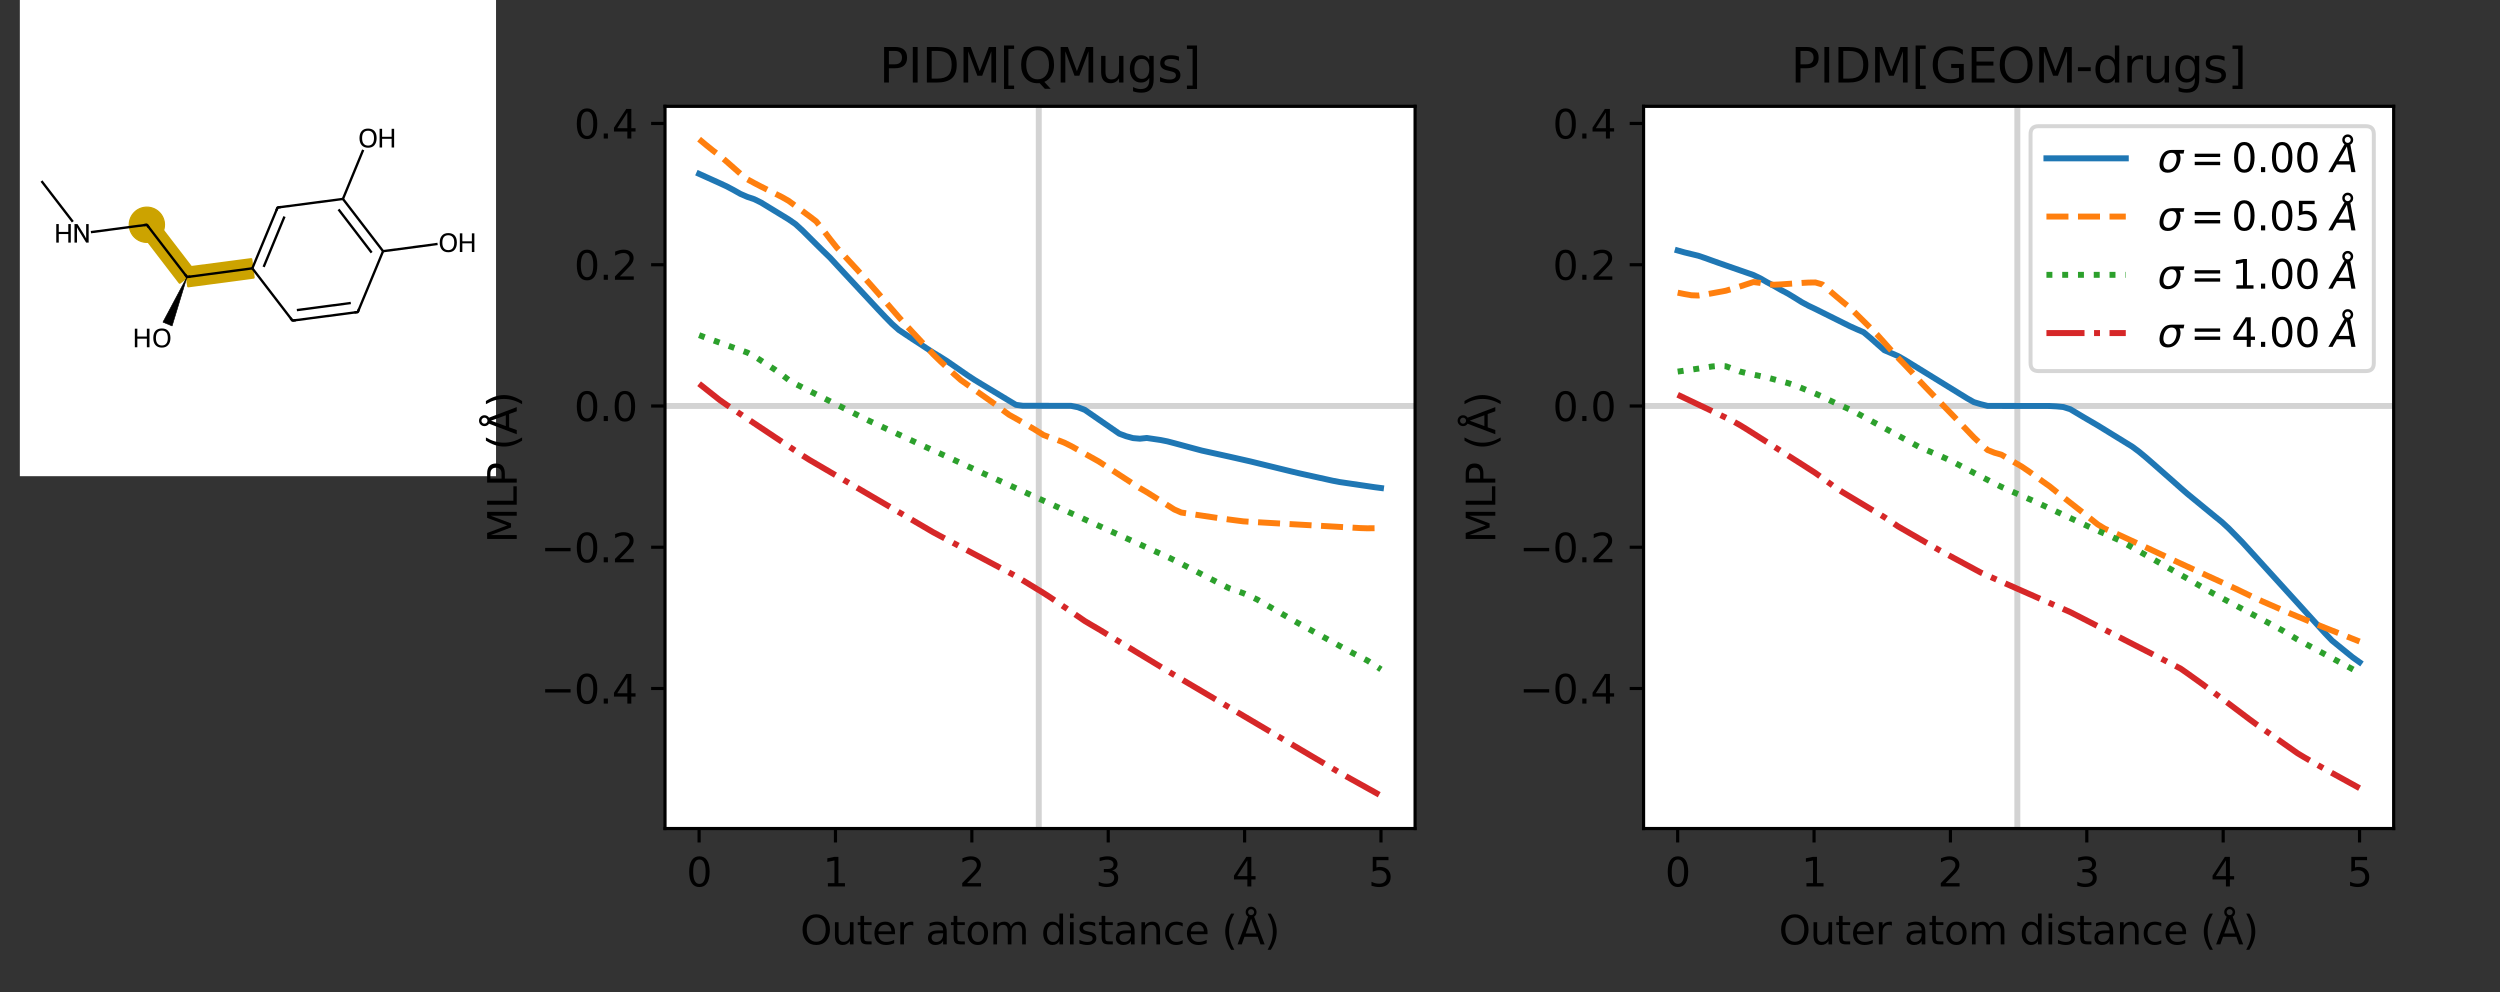 <?xml version='1.0' encoding='ASCII' standalone='yes'?>
<svg xmlns="http://www.w3.org/2000/svg" xmlns:xlink="http://www.w3.org/1999/xlink" version="1.1" width="630" height="250">
  <rect width="100%" height="100%" fill="#333333" stroke="none"/>
  <g>
    <g transform="translate(5, 0) scale(1 1) translate(0, 0) scale(0.3 0.3) "><!-- END OF HEADER -->
<rect style="opacity:1.0;fill:#FFFFFF;stroke:none" width="400.0" height="400.0" x="0.0" y="0.0"> </rect>
<path class="bond-2 atom-2 atom-3" d="M 112.9,184.1 L 146.6,228.0 L 134.3,237.4 L 100.6,193.5 Z" style="fill:#CCA300;fill-rule:evenodd;fill-opacity:1;stroke:#CCA300;stroke-width:2.0px;stroke-linecap:butt;stroke-linejoin:miter;stroke-opacity:1;"/>
<path class="bond-3 atom-3 atom-4" d="M 139.4,225.0 L 194.3,217.8 L 196.3,233.1 L 141.5,240.4 Z" style="fill:#CCA300;fill-rule:evenodd;fill-opacity:1;stroke:#CCA300;stroke-width:2.0px;stroke-linecap:butt;stroke-linejoin:miter;stroke-opacity:1;"/>
<ellipse cx="106.7" cy="188.8" rx="14.8" ry="14.8" class="atom-2" style="fill:#CCA300;fill-rule:evenodd;stroke:#CCA300;stroke-width:1.0px;stroke-linecap:butt;stroke-linejoin:miter;stroke-opacity:1"/>
<path class="bond-0 atom-0 atom-1" d="M 18.2,152.1 L 44.5,186.3" style="fill:none;fill-rule:evenodd;stroke:#000000;stroke-width:2.0px;stroke-linecap:butt;stroke-linejoin:miter;stroke-opacity:1"/>
<path class="bond-1 atom-1 atom-2" d="M 59.7,195.0 L 106.7,188.8" style="fill:none;fill-rule:evenodd;stroke:#000000;stroke-width:2.0px;stroke-linecap:butt;stroke-linejoin:miter;stroke-opacity:1"/>
<path class="bond-2 atom-2 atom-3" d="M 106.7,188.8 L 140.4,232.7" style="fill:none;fill-rule:evenodd;stroke:#000000;stroke-width:2.0px;stroke-linecap:butt;stroke-linejoin:miter;stroke-opacity:1"/>
<path class="bond-3 atom-3 atom-4" d="M 140.4,232.7 L 195.3,225.4" style="fill:none;fill-rule:evenodd;stroke:#000000;stroke-width:2.0px;stroke-linecap:butt;stroke-linejoin:miter;stroke-opacity:1"/>
<path class="bond-4 atom-4 atom-5" d="M 195.3,225.4 L 216.5,174.3" style="fill:none;fill-rule:evenodd;stroke:#000000;stroke-width:2.0px;stroke-linecap:butt;stroke-linejoin:miter;stroke-opacity:1"/>
<path class="bond-4 atom-4 atom-5" d="M 204.8,224.2 L 222.3,181.9" style="fill:none;fill-rule:evenodd;stroke:#000000;stroke-width:2.0px;stroke-linecap:butt;stroke-linejoin:miter;stroke-opacity:1"/>
<path class="bond-5 atom-5 atom-6" d="M 216.5,174.3 L 271.4,167.1" style="fill:none;fill-rule:evenodd;stroke:#000000;stroke-width:2.0px;stroke-linecap:butt;stroke-linejoin:miter;stroke-opacity:1"/>
<path class="bond-6 atom-6 atom-7" d="M 271.4,167.1 L 305.1,211.0" style="fill:none;fill-rule:evenodd;stroke:#000000;stroke-width:2.0px;stroke-linecap:butt;stroke-linejoin:miter;stroke-opacity:1"/>
<path class="bond-6 atom-6 atom-7" d="M 267.7,175.9 L 295.5,212.2" style="fill:none;fill-rule:evenodd;stroke:#000000;stroke-width:2.0px;stroke-linecap:butt;stroke-linejoin:miter;stroke-opacity:1"/>
<path class="bond-7 atom-7 atom-8" d="M 305.1,211.0 L 283.9,262.1" style="fill:none;fill-rule:evenodd;stroke:#000000;stroke-width:2.0px;stroke-linecap:butt;stroke-linejoin:miter;stroke-opacity:1"/>
<path class="bond-8 atom-8 atom-9" d="M 283.9,262.1 L 229.0,269.3" style="fill:none;fill-rule:evenodd;stroke:#000000;stroke-width:2.0px;stroke-linecap:butt;stroke-linejoin:miter;stroke-opacity:1"/>
<path class="bond-8 atom-8 atom-9" d="M 278.0,254.5 L 232.7,260.5" style="fill:none;fill-rule:evenodd;stroke:#000000;stroke-width:2.0px;stroke-linecap:butt;stroke-linejoin:miter;stroke-opacity:1"/>
<path class="bond-9 atom-7 atom-10" d="M 305.1,211.0 L 350.9,204.9" style="fill:none;fill-rule:evenodd;stroke:#000000;stroke-width:2.0px;stroke-linecap:butt;stroke-linejoin:miter;stroke-opacity:1"/>
<path class="bond-10 atom-6 atom-11" d="M 271.4,167.1 L 288.4,125.9" style="fill:none;fill-rule:evenodd;stroke:#000000;stroke-width:2.0px;stroke-linecap:butt;stroke-linejoin:miter;stroke-opacity:1"/>
<path class="bond-11 atom-3 atom-12" d="M 140.4,232.7 L 127.9,273.8 L 120.2,270.6 Z" style="fill:#000000;fill-rule:evenodd;fill-opacity:1;stroke:#000000;stroke-width:0.5px;stroke-linecap:butt;stroke-linejoin:miter;stroke-opacity:1;"/>
<path class="bond-12 atom-9 atom-4" d="M 229.0,269.3 L 195.3,225.4" style="fill:none;fill-rule:evenodd;stroke:#000000;stroke-width:2.0px;stroke-linecap:butt;stroke-linejoin:miter;stroke-opacity:1"/>
<path d="M 104.4,189.1 L 106.7,188.8 L 108.4,191.0" style="fill:none;stroke:#000000;stroke-width:2.0px;stroke-linecap:butt;stroke-linejoin:miter;stroke-opacity:1;"/>
<path d="M 138.8,230.5 L 140.4,232.7 L 143.2,232.3" style="fill:none;stroke:#000000;stroke-width:2.0px;stroke-linecap:butt;stroke-linejoin:miter;stroke-opacity:1;"/>
<path d="M 215.4,176.9 L 216.5,174.3 L 219.2,173.9" style="fill:none;stroke:#000000;stroke-width:2.0px;stroke-linecap:butt;stroke-linejoin:miter;stroke-opacity:1;"/>
<path d="M 284.9,259.6 L 283.9,262.1 L 281.1,262.5" style="fill:none;stroke:#000000;stroke-width:2.0px;stroke-linecap:butt;stroke-linejoin:miter;stroke-opacity:1;"/>
<path d="M 231.8,269.0 L 229.0,269.3 L 227.3,267.2" style="fill:none;stroke:#000000;stroke-width:2.0px;stroke-linecap:butt;stroke-linejoin:miter;stroke-opacity:1;"/>
<path class="atom-1" d="M 30.6 188.2 L 32.7 188.2 L 32.7 194.8 L 40.7 194.8 L 40.7 188.2 L 42.8 188.2 L 42.8 203.8 L 40.7 203.8 L 40.7 196.6 L 32.7 196.6 L 32.7 203.8 L 30.6 203.8 L 30.6 188.2 " fill="#000000"/>
<path class="atom-1" d="M 48.4 188.2 L 53.6 196.5 Q 54.1 197.3, 54.9 198.8 Q 55.7 200.3, 55.7 200.4 L 55.7 188.2 L 57.8 188.2 L 57.8 203.8 L 55.7 203.8 L 50.2 194.8 Q 49.5 193.7, 48.8 192.5 Q 48.2 191.3, 48.0 190.9 L 48.0 203.8 L 45.9 203.8 L 45.9 188.2 L 48.4 188.2 " fill="#000000"/>
<path class="atom-10" d="M 352.7 203.8 Q 352.7 200.0, 354.6 197.9 Q 356.4 195.8, 359.9 195.8 Q 363.4 195.8, 365.3 197.9 Q 367.1 200.0, 367.1 203.8 Q 367.1 207.6, 365.2 209.8 Q 363.4 211.9, 359.9 211.9 Q 356.5 211.9, 354.6 209.8 Q 352.7 207.6, 352.7 203.8 M 359.9 210.1 Q 362.3 210.1, 363.6 208.5 Q 364.9 206.9, 364.9 203.8 Q 364.9 200.7, 363.6 199.2 Q 362.3 197.6, 359.9 197.6 Q 357.5 197.6, 356.2 199.1 Q 354.9 200.7, 354.9 203.8 Q 354.9 207.0, 356.2 208.5 Q 357.5 210.1, 359.9 210.1 " fill="#000000"/>
<path class="atom-10" d="M 369.6 196.0 L 371.7 196.0 L 371.7 202.7 L 379.7 202.7 L 379.7 196.0 L 381.8 196.0 L 381.8 211.7 L 379.7 211.7 L 379.7 204.4 L 371.7 204.4 L 371.7 211.7 L 369.6 211.7 L 369.6 196.0 " fill="#000000"/>
<path class="atom-11" d="M 285.3 116.0 Q 285.3 112.2, 287.2 110.1 Q 289.0 108.0, 292.5 108.0 Q 296.0 108.0, 297.9 110.1 Q 299.7 112.2, 299.7 116.0 Q 299.7 119.8, 297.8 122.0 Q 296.0 124.1, 292.5 124.1 Q 289.1 124.1, 287.2 122.0 Q 285.3 119.8, 285.3 116.0 M 292.5 122.3 Q 294.9 122.3, 296.2 120.7 Q 297.5 119.1, 297.5 116.0 Q 297.5 112.9, 296.2 111.4 Q 294.9 109.8, 292.5 109.8 Q 290.1 109.8, 288.8 111.3 Q 287.5 112.9, 287.5 116.0 Q 287.5 119.2, 288.8 120.7 Q 290.1 122.3, 292.5 122.3 " fill="#000000"/>
<path class="atom-11" d="M 302.2 108.2 L 304.3 108.2 L 304.3 114.9 L 312.3 114.9 L 312.3 108.2 L 314.4 108.2 L 314.4 123.9 L 312.3 123.9 L 312.3 116.6 L 304.3 116.6 L 304.3 123.9 L 302.2 123.9 L 302.2 108.2 " fill="#000000"/>
<path class="atom-12" d="M 96.6 276.1 L 98.7 276.1 L 98.7 282.7 L 106.7 282.7 L 106.7 276.1 L 108.9 276.1 L 108.9 291.7 L 106.7 291.7 L 106.7 284.5 L 98.7 284.5 L 98.7 291.7 L 96.6 291.7 L 96.6 276.1 " fill="#000000"/>
<path class="atom-12" d="M 112.1 283.9 Q 112.1 280.1, 113.9 278.0 Q 115.8 275.9, 119.3 275.9 Q 122.8 275.9, 124.6 278.0 Q 126.5 280.1, 126.5 283.9 Q 126.5 287.7, 124.6 289.8 Q 122.7 292.0, 119.3 292.0 Q 115.8 292.0, 113.9 289.8 Q 112.1 287.7, 112.1 283.9 M 119.3 290.2 Q 121.7 290.2, 123.0 288.6 Q 124.3 287.0, 124.3 283.9 Q 124.3 280.8, 123.0 279.2 Q 121.7 277.7, 119.3 277.7 Q 116.9 277.7, 115.6 279.2 Q 114.3 280.8, 114.3 283.9 Q 114.3 287.0, 115.6 288.6 Q 116.9 290.2, 119.3 290.2 " fill="#000000"/>
</g>
    <g transform="translate(110, 0) scale(1 1) ">
 <defs>
  <style type="text/css">*{stroke-linejoin: round; stroke-linecap: butt}</style>
 </defs>
 <g id="figure_1">
  <g id="patch_1">
   <path d="M 0 252  L 504 252  L 504 0  L 0 0  L 0 252  z " style="fill: none"/>
  </g>
  <g id="axes_1">
   <g id="patch_2">
    <path d="M 57.581 208.794  L 246.6 208.794  L 246.6 26.8  L 57.581 26.8  z " style="fill: #ffffff"/>
   </g>
   <g id="line2d_1">
    <path d="M 151.772 208.794  L 151.772 26.8  " clip-path="url(#pc764d74b4b)" style="fill: none; stroke: #d3d3d3; stroke-width: 1.5; stroke-linecap: square"/>
   </g>
   <g id="line2d_2">
    <path d="M 57.581 102.308  L 246.6 102.308  " clip-path="url(#pc764d74b4b)" style="fill: none; stroke: #d3d3d3; stroke-width: 1.5; stroke-linecap: square"/>
   </g>
   <g id="matplotlib.axis_1">
    <g id="xtick_1">
     <g id="line2d_3">
      <defs>
       <path id="mc888aca390" d="M 0 0  L 0 3.5  " style="stroke: #000000; stroke-width: 0.8"/>
      </defs>
      <g>
       <use xlink:href="#mc888aca390" x="66.173" y="208.794" style="stroke: #000000; stroke-width: 0.8"/>
      </g>
     </g>
     <g id="text_1">
      <!-- 0 -->
      <g transform="translate(62.992 223.392)scale(0.1 -0.1)">
       <defs>
        <path id="DejaVuSans-30" d="M 2034 4250  Q 1547 4250 1301 3770  Q 1056 3291 1056 2328  Q 1056 1369 1301 889  Q 1547 409 2034 409  Q 2525 409 2770 889  Q 3016 1369 3016 2328  Q 3016 3291 2770 3770  Q 2525 4250 2034 4250  z M 2034 4750  Q 2819 4750 3233 4129  Q 3647 3509 3647 2328  Q 3647 1150 3233 529  Q 2819 -91 2034 -91  Q 1250 -91 836 529  Q 422 1150 422 2328  Q 422 3509 836 4129  Q 1250 4750 2034 4750  z " transform="scale(0.016)"/>
       </defs>
       <use xlink:href="#DejaVuSans-30"/>
      </g>
     </g>
    </g>
    <g id="xtick_2">
     <g id="line2d_4">
      <g>
       <use xlink:href="#mc888aca390" x="100.54" y="208.794" style="stroke: #000000; stroke-width: 0.8"/>
      </g>
     </g>
     <g id="text_2">
      <!-- 1 -->
      <g transform="translate(97.359 223.392)scale(0.1 -0.1)">
       <defs>
        <path id="DejaVuSans-31" d="M 794 531  L 1825 531  L 1825 4091  L 703 3866  L 703 4441  L 1819 4666  L 2450 4666  L 2450 531  L 3481 531  L 3481 0  L 794 0  L 794 531  z " transform="scale(0.016)"/>
       </defs>
       <use xlink:href="#DejaVuSans-31"/>
      </g>
     </g>
    </g>
    <g id="xtick_3">
     <g id="line2d_5">
      <g>
       <use xlink:href="#mc888aca390" x="134.907" y="208.794" style="stroke: #000000; stroke-width: 0.8"/>
      </g>
     </g>
     <g id="text_3">
      <!-- 2 -->
      <g transform="translate(131.726 223.392)scale(0.1 -0.1)">
       <defs>
        <path id="DejaVuSans-32" d="M 1228 531  L 3431 531  L 3431 0  L 469 0  L 469 531  Q 828 903 1448 1529  Q 2069 2156 2228 2338  Q 2531 2678 2651 2914  Q 2772 3150 2772 3378  Q 2772 3750 2511 3984  Q 2250 4219 1831 4219  Q 1534 4219 1204 4116  Q 875 4013 500 3803  L 500 4441  Q 881 4594 1212 4672  Q 1544 4750 1819 4750  Q 2544 4750 2975 4387  Q 3406 4025 3406 3419  Q 3406 3131 3298 2873  Q 3191 2616 2906 2266  Q 2828 2175 2409 1742  Q 1991 1309 1228 531  z " transform="scale(0.016)"/>
       </defs>
       <use xlink:href="#DejaVuSans-32"/>
      </g>
     </g>
    </g>
    <g id="xtick_4">
     <g id="line2d_6">
      <g>
       <use xlink:href="#mc888aca390" x="169.274" y="208.794" style="stroke: #000000; stroke-width: 0.8"/>
      </g>
     </g>
     <g id="text_4">
      <!-- 3 -->
      <g transform="translate(166.093 223.392)scale(0.1 -0.1)">
       <defs>
        <path id="DejaVuSans-33" d="M 2597 2516  Q 3050 2419 3304 2112  Q 3559 1806 3559 1356  Q 3559 666 3084 287  Q 2609 -91 1734 -91  Q 1441 -91 1130 -33  Q 819 25 488 141  L 488 750  Q 750 597 1062 519  Q 1375 441 1716 441  Q 2309 441 2620 675  Q 2931 909 2931 1356  Q 2931 1769 2642 2001  Q 2353 2234 1838 2234  L 1294 2234  L 1294 2753  L 1863 2753  Q 2328 2753 2575 2939  Q 2822 3125 2822 3475  Q 2822 3834 2567 4026  Q 2313 4219 1838 4219  Q 1578 4219 1281 4162  Q 984 4106 628 3988  L 628 4550  Q 988 4650 1302 4700  Q 1616 4750 1894 4750  Q 2613 4750 3031 4423  Q 3450 4097 3450 3541  Q 3450 3153 3228 2886  Q 3006 2619 2597 2516  z " transform="scale(0.016)"/>
       </defs>
       <use xlink:href="#DejaVuSans-33"/>
      </g>
     </g>
    </g>
    <g id="xtick_5">
     <g id="line2d_7">
      <g>
       <use xlink:href="#mc888aca390" x="203.641" y="208.794" style="stroke: #000000; stroke-width: 0.8"/>
      </g>
     </g>
     <g id="text_5">
      <!-- 4 -->
      <g transform="translate(200.46 223.392)scale(0.1 -0.1)">
       <defs>
        <path id="DejaVuSans-34" d="M 2419 4116  L 825 1625  L 2419 1625  L 2419 4116  z M 2253 4666  L 3047 4666  L 3047 1625  L 3713 1625  L 3713 1100  L 3047 1100  L 3047 0  L 2419 0  L 2419 1100  L 313 1100  L 313 1709  L 2253 4666  z " transform="scale(0.016)"/>
       </defs>
       <use xlink:href="#DejaVuSans-34"/>
      </g>
     </g>
    </g>
    <g id="xtick_6">
     <g id="line2d_8">
      <g>
       <use xlink:href="#mc888aca390" x="238.008" y="208.794" style="stroke: #000000; stroke-width: 0.8"/>
      </g>
     </g>
     <g id="text_6">
      <!-- 5 -->
      <g transform="translate(234.827 223.392)scale(0.1 -0.1)">
       <defs>
        <path id="DejaVuSans-35" d="M 691 4666  L 3169 4666  L 3169 4134  L 1269 4134  L 1269 2991  Q 1406 3038 1543 3061  Q 1681 3084 1819 3084  Q 2600 3084 3056 2656  Q 3513 2228 3513 1497  Q 3513 744 3044 326  Q 2575 -91 1722 -91  Q 1428 -91 1123 -41  Q 819 9 494 109  L 494 744  Q 775 591 1075 516  Q 1375 441 1709 441  Q 2250 441 2565 725  Q 2881 1009 2881 1497  Q 2881 1984 2565 2268  Q 2250 2553 1709 2553  Q 1456 2553 1204 2497  Q 953 2441 691 2322  L 691 4666  z " transform="scale(0.016)"/>
       </defs>
       <use xlink:href="#DejaVuSans-35"/>
      </g>
     </g>
    </g>
    <g id="text_7">
     <!-- Outer atom distance (&#197;) -->
     <g transform="translate(91.664 237.994)scale(0.1 -0.1)">
      <defs>
       <path id="DejaVuSans-4f" d="M 2522 4238  Q 1834 4238 1429 3725  Q 1025 3213 1025 2328  Q 1025 1447 1429 934  Q 1834 422 2522 422  Q 3209 422 3611 934  Q 4013 1447 4013 2328  Q 4013 3213 3611 3725  Q 3209 4238 2522 4238  z M 2522 4750  Q 3503 4750 4090 4092  Q 4678 3434 4678 2328  Q 4678 1225 4090 567  Q 3503 -91 2522 -91  Q 1538 -91 948 565  Q 359 1222 359 2328  Q 359 3434 948 4092  Q 1538 4750 2522 4750  z " transform="scale(0.016)"/>
       <path id="DejaVuSans-75" d="M 544 1381  L 544 3500  L 1119 3500  L 1119 1403  Q 1119 906 1312 657  Q 1506 409 1894 409  Q 2359 409 2629 706  Q 2900 1003 2900 1516  L 2900 3500  L 3475 3500  L 3475 0  L 2900 0  L 2900 538  Q 2691 219 2414 64  Q 2138 -91 1772 -91  Q 1169 -91 856 284  Q 544 659 544 1381  z M 1991 3584  L 1991 3584  z " transform="scale(0.016)"/>
       <path id="DejaVuSans-74" d="M 1172 4494  L 1172 3500  L 2356 3500  L 2356 3053  L 1172 3053  L 1172 1153  Q 1172 725 1289 603  Q 1406 481 1766 481  L 2356 481  L 2356 0  L 1766 0  Q 1100 0 847 248  Q 594 497 594 1153  L 594 3053  L 172 3053  L 172 3500  L 594 3500  L 594 4494  L 1172 4494  z " transform="scale(0.016)"/>
       <path id="DejaVuSans-65" d="M 3597 1894  L 3597 1613  L 953 1613  Q 991 1019 1311 708  Q 1631 397 2203 397  Q 2534 397 2845 478  Q 3156 559 3463 722  L 3463 178  Q 3153 47 2828 -22  Q 2503 -91 2169 -91  Q 1331 -91 842 396  Q 353 884 353 1716  Q 353 2575 817 3079  Q 1281 3584 2069 3584  Q 2775 3584 3186 3129  Q 3597 2675 3597 1894  z M 3022 2063  Q 3016 2534 2758 2815  Q 2500 3097 2075 3097  Q 1594 3097 1305 2825  Q 1016 2553 972 2059  L 3022 2063  z " transform="scale(0.016)"/>
       <path id="DejaVuSans-72" d="M 2631 2963  Q 2534 3019 2420 3045  Q 2306 3072 2169 3072  Q 1681 3072 1420 2755  Q 1159 2438 1159 1844  L 1159 0  L 581 0  L 581 3500  L 1159 3500  L 1159 2956  Q 1341 3275 1631 3429  Q 1922 3584 2338 3584  Q 2397 3584 2469 3576  Q 2541 3569 2628 3553  L 2631 2963  z " transform="scale(0.016)"/>
       <path id="DejaVuSans-20" transform="scale(0.016)"/>
       <path id="DejaVuSans-61" d="M 2194 1759  Q 1497 1759 1228 1600  Q 959 1441 959 1056  Q 959 750 1161 570  Q 1363 391 1709 391  Q 2188 391 2477 730  Q 2766 1069 2766 1631  L 2766 1759  L 2194 1759  z M 3341 1997  L 3341 0  L 2766 0  L 2766 531  Q 2569 213 2275 61  Q 1981 -91 1556 -91  Q 1019 -91 701 211  Q 384 513 384 1019  Q 384 1609 779 1909  Q 1175 2209 1959 2209  L 2766 2209  L 2766 2266  Q 2766 2663 2505 2880  Q 2244 3097 1772 3097  Q 1472 3097 1187 3025  Q 903 2953 641 2809  L 641 3341  Q 956 3463 1253 3523  Q 1550 3584 1831 3584  Q 2591 3584 2966 3190  Q 3341 2797 3341 1997  z " transform="scale(0.016)"/>
       <path id="DejaVuSans-6f" d="M 1959 3097  Q 1497 3097 1228 2736  Q 959 2375 959 1747  Q 959 1119 1226 758  Q 1494 397 1959 397  Q 2419 397 2687 759  Q 2956 1122 2956 1747  Q 2956 2369 2687 2733  Q 2419 3097 1959 3097  z M 1959 3584  Q 2709 3584 3137 3096  Q 3566 2609 3566 1747  Q 3566 888 3137 398  Q 2709 -91 1959 -91  Q 1206 -91 779 398  Q 353 888 353 1747  Q 353 2609 779 3096  Q 1206 3584 1959 3584  z " transform="scale(0.016)"/>
       <path id="DejaVuSans-6d" d="M 3328 2828  Q 3544 3216 3844 3400  Q 4144 3584 4550 3584  Q 5097 3584 5394 3201  Q 5691 2819 5691 2113  L 5691 0  L 5113 0  L 5113 2094  Q 5113 2597 4934 2840  Q 4756 3084 4391 3084  Q 3944 3084 3684 2787  Q 3425 2491 3425 1978  L 3425 0  L 2847 0  L 2847 2094  Q 2847 2600 2669 2842  Q 2491 3084 2119 3084  Q 1678 3084 1418 2786  Q 1159 2488 1159 1978  L 1159 0  L 581 0  L 581 3500  L 1159 3500  L 1159 2956  Q 1356 3278 1631 3431  Q 1906 3584 2284 3584  Q 2666 3584 2933 3390  Q 3200 3197 3328 2828  z " transform="scale(0.016)"/>
       <path id="DejaVuSans-64" d="M 2906 2969  L 2906 4863  L 3481 4863  L 3481 0  L 2906 0  L 2906 525  Q 2725 213 2448 61  Q 2172 -91 1784 -91  Q 1150 -91 751 415  Q 353 922 353 1747  Q 353 2572 751 3078  Q 1150 3584 1784 3584  Q 2172 3584 2448 3432  Q 2725 3281 2906 2969  z M 947 1747  Q 947 1113 1208 752  Q 1469 391 1925 391  Q 2381 391 2643 752  Q 2906 1113 2906 1747  Q 2906 2381 2643 2742  Q 2381 3103 1925 3103  Q 1469 3103 1208 2742  Q 947 2381 947 1747  z " transform="scale(0.016)"/>
       <path id="DejaVuSans-69" d="M 603 3500  L 1178 3500  L 1178 0  L 603 0  L 603 3500  z M 603 4863  L 1178 4863  L 1178 4134  L 603 4134  L 603 4863  z " transform="scale(0.016)"/>
       <path id="DejaVuSans-73" d="M 2834 3397  L 2834 2853  Q 2591 2978 2328 3040  Q 2066 3103 1784 3103  Q 1356 3103 1142 2972  Q 928 2841 928 2578  Q 928 2378 1081 2264  Q 1234 2150 1697 2047  L 1894 2003  Q 2506 1872 2764 1633  Q 3022 1394 3022 966  Q 3022 478 2636 193  Q 2250 -91 1575 -91  Q 1294 -91 989 -36  Q 684 19 347 128  L 347 722  Q 666 556 975 473  Q 1284 391 1588 391  Q 1994 391 2212 530  Q 2431 669 2431 922  Q 2431 1156 2273 1281  Q 2116 1406 1581 1522  L 1381 1569  Q 847 1681 609 1914  Q 372 2147 372 2553  Q 372 3047 722 3315  Q 1072 3584 1716 3584  Q 2034 3584 2315 3537  Q 2597 3491 2834 3397  z " transform="scale(0.016)"/>
       <path id="DejaVuSans-6e" d="M 3513 2113  L 3513 0  L 2938 0  L 2938 2094  Q 2938 2591 2744 2837  Q 2550 3084 2163 3084  Q 1697 3084 1428 2787  Q 1159 2491 1159 1978  L 1159 0  L 581 0  L 581 3500  L 1159 3500  L 1159 2956  Q 1366 3272 1645 3428  Q 1925 3584 2291 3584  Q 2894 3584 3203 3211  Q 3513 2838 3513 2113  z " transform="scale(0.016)"/>
       <path id="DejaVuSans-63" d="M 3122 3366  L 3122 2828  Q 2878 2963 2633 3030  Q 2388 3097 2138 3097  Q 1578 3097 1268 2742  Q 959 2388 959 1747  Q 959 1106 1268 751  Q 1578 397 2138 397  Q 2388 397 2633 464  Q 2878 531 3122 666  L 3122 134  Q 2881 22 2623 -34  Q 2366 -91 2075 -91  Q 1284 -91 818 406  Q 353 903 353 1747  Q 353 2603 823 3093  Q 1294 3584 2113 3584  Q 2378 3584 2631 3529  Q 2884 3475 3122 3366  z " transform="scale(0.016)"/>
       <path id="DejaVuSans-28" d="M 1984 4856  Q 1566 4138 1362 3434  Q 1159 2731 1159 2009  Q 1159 1288 1364 580  Q 1569 -128 1984 -844  L 1484 -844  Q 1016 -109 783 600  Q 550 1309 550 2009  Q 550 2706 781 3412  Q 1013 4119 1484 4856  L 1984 4856  z " transform="scale(0.016)"/>
       <path id="DejaVuSans-c5" d="M 2663 5081  Q 2663 5278 2523 5417  Q 2384 5556 2188 5556  Q 1988 5556 1852 5420  Q 1716 5284 1716 5081  Q 1716 4884 1853 4746  Q 1991 4609 2188 4609  Q 2384 4609 2523 4746  Q 2663 4884 2663 5081  z M 2188 4044  L 1338 1722  L 3041 1722  L 2188 4044  z M 1716 4366  Q 1525 4494 1428 4673  Q 1331 4853 1331 5081  Q 1331 5441 1579 5691  Q 1828 5941 2188 5941  Q 2544 5941 2795 5689  Q 3047 5438 3047 5081  Q 3047 4863 2948 4678  Q 2850 4494 2663 4366  L 4325 0  L 3669 0  L 3244 1197  L 1141 1197  L 716 0  L 50 0  L 1716 4366  z " transform="scale(0.016)"/>
       <path id="DejaVuSans-29" d="M 513 4856  L 1013 4856  Q 1481 4119 1714 3412  Q 1947 2706 1947 2009  Q 1947 1309 1714 600  Q 1481 -109 1013 -844  L 513 -844  Q 928 -128 1133 580  Q 1338 1288 1338 2009  Q 1338 2731 1133 3434  Q 928 4138 513 4856  z " transform="scale(0.016)"/>
      </defs>
      <use xlink:href="#DejaVuSans-4f"/>
      <use xlink:href="#DejaVuSans-75" x="78.711"/>
      <use xlink:href="#DejaVuSans-74" x="142.09"/>
      <use xlink:href="#DejaVuSans-65" x="181.299"/>
      <use xlink:href="#DejaVuSans-72" x="242.822"/>
      <use xlink:href="#DejaVuSans-20" x="283.936"/>
      <use xlink:href="#DejaVuSans-61" x="315.723"/>
      <use xlink:href="#DejaVuSans-74" x="377.002"/>
      <use xlink:href="#DejaVuSans-6f" x="416.211"/>
      <use xlink:href="#DejaVuSans-6d" x="477.393"/>
      <use xlink:href="#DejaVuSans-20" x="574.805"/>
      <use xlink:href="#DejaVuSans-64" x="606.592"/>
      <use xlink:href="#DejaVuSans-69" x="670.068"/>
      <use xlink:href="#DejaVuSans-73" x="697.852"/>
      <use xlink:href="#DejaVuSans-74" x="749.951"/>
      <use xlink:href="#DejaVuSans-61" x="789.16"/>
      <use xlink:href="#DejaVuSans-6e" x="850.439"/>
      <use xlink:href="#DejaVuSans-63" x="913.818"/>
      <use xlink:href="#DejaVuSans-65" x="968.799"/>
      <use xlink:href="#DejaVuSans-20" x="1030.322"/>
      <use xlink:href="#DejaVuSans-28" x="1062.109"/>
      <use xlink:href="#DejaVuSans-c5" x="1101.123"/>
      <use xlink:href="#DejaVuSans-29" x="1169.531"/>
     </g>
    </g>
   </g>
   <g id="matplotlib.axis_2">
    <g id="ytick_1">
     <g id="line2d_9">
      <defs>
       <path id="mae48663985" d="M 0 0  L -3.5 0  " style="stroke: #000000; stroke-width: 0.8"/>
      </defs>
      <g>
       <use xlink:href="#mae48663985" x="57.581" y="173.503" style="stroke: #000000; stroke-width: 0.8"/>
      </g>
     </g>
     <g id="text_8">
      <!-- &#8722;0.4 -->
      <g transform="translate(26.298 177.302)scale(0.1 -0.1)">
       <defs>
        <path id="DejaVuSans-2212" d="M 678 2272  L 4684 2272  L 4684 1741  L 678 1741  L 678 2272  z " transform="scale(0.016)"/>
        <path id="DejaVuSans-2e" d="M 684 794  L 1344 794  L 1344 0  L 684 0  L 684 794  z " transform="scale(0.016)"/>
       </defs>
       <use xlink:href="#DejaVuSans-2212"/>
       <use xlink:href="#DejaVuSans-30" x="83.789"/>
       <use xlink:href="#DejaVuSans-2e" x="147.412"/>
       <use xlink:href="#DejaVuSans-34" x="179.199"/>
      </g>
     </g>
    </g>
    <g id="ytick_2">
     <g id="line2d_10">
      <g>
       <use xlink:href="#mae48663985" x="57.581" y="137.905" style="stroke: #000000; stroke-width: 0.8"/>
      </g>
     </g>
     <g id="text_9">
      <!-- &#8722;0.2 -->
      <g transform="translate(26.298 141.705)scale(0.1 -0.1)">
       <use xlink:href="#DejaVuSans-2212"/>
       <use xlink:href="#DejaVuSans-30" x="83.789"/>
       <use xlink:href="#DejaVuSans-2e" x="147.412"/>
       <use xlink:href="#DejaVuSans-32" x="179.199"/>
      </g>
     </g>
    </g>
    <g id="ytick_3">
     <g id="line2d_11">
      <g>
       <use xlink:href="#mae48663985" x="57.581" y="102.308" style="stroke: #000000; stroke-width: 0.8"/>
      </g>
     </g>
     <g id="text_10">
      <!-- 0.0 -->
      <g transform="translate(34.678 106.107)scale(0.1 -0.1)">
       <use xlink:href="#DejaVuSans-30"/>
       <use xlink:href="#DejaVuSans-2e" x="63.623"/>
       <use xlink:href="#DejaVuSans-30" x="95.41"/>
      </g>
     </g>
    </g>
    <g id="ytick_4">
     <g id="line2d_12">
      <g>
       <use xlink:href="#mae48663985" x="57.581" y="66.71" style="stroke: #000000; stroke-width: 0.8"/>
      </g>
     </g>
     <g id="text_11">
      <!-- 0.2 -->
      <g transform="translate(34.678 70.51)scale(0.1 -0.1)">
       <use xlink:href="#DejaVuSans-30"/>
       <use xlink:href="#DejaVuSans-2e" x="63.623"/>
       <use xlink:href="#DejaVuSans-32" x="95.41"/>
      </g>
     </g>
    </g>
    <g id="ytick_5">
     <g id="line2d_13">
      <g>
       <use xlink:href="#mae48663985" x="57.581" y="31.113" style="stroke: #000000; stroke-width: 0.8"/>
      </g>
     </g>
     <g id="text_12">
      <!-- 0.4 -->
      <g transform="translate(34.678 34.912)scale(0.1 -0.1)">
       <use xlink:href="#DejaVuSans-30"/>
       <use xlink:href="#DejaVuSans-2e" x="63.623"/>
       <use xlink:href="#DejaVuSans-34" x="95.41"/>
      </g>
     </g>
    </g>
    <g id="text_13">
     <!-- MLP (&#197;) -->
     <g transform="translate(20.219 136.823)rotate(-90)scale(0.1 -0.1)">
      <defs>
       <path id="DejaVuSans-4d" d="M 628 4666  L 1569 4666  L 2759 1491  L 3956 4666  L 4897 4666  L 4897 0  L 4281 0  L 4281 4097  L 3078 897  L 2444 897  L 1241 4097  L 1241 0  L 628 0  L 628 4666  z " transform="scale(0.016)"/>
       <path id="DejaVuSans-4c" d="M 628 4666  L 1259 4666  L 1259 531  L 3531 531  L 3531 0  L 628 0  L 628 4666  z " transform="scale(0.016)"/>
       <path id="DejaVuSans-50" d="M 1259 4147  L 1259 2394  L 2053 2394  Q 2494 2394 2734 2622  Q 2975 2850 2975 3272  Q 2975 3691 2734 3919  Q 2494 4147 2053 4147  L 1259 4147  z M 628 4666  L 2053 4666  Q 2838 4666 3239 4311  Q 3641 3956 3641 3272  Q 3641 2581 3239 2228  Q 2838 1875 2053 1875  L 1259 1875  L 1259 0  L 628 0  L 628 4666  z " transform="scale(0.016)"/>
      </defs>
      <use xlink:href="#DejaVuSans-4d"/>
      <use xlink:href="#DejaVuSans-4c" x="86.279"/>
      <use xlink:href="#DejaVuSans-50" x="141.992"/>
      <use xlink:href="#DejaVuSans-20" x="202.295"/>
      <use xlink:href="#DejaVuSans-28" x="234.082"/>
      <use xlink:href="#DejaVuSans-c5" x="273.096"/>
      <use xlink:href="#DejaVuSans-29" x="341.504"/>
     </g>
    </g>
   </g>
   <g id="line2d_14">
    <path d="M 66.173 43.81  L 67.909 44.593  L 69.644 45.376  L 71.38 46.159  L 73.116 46.962  L 74.852 47.88  L 76.587 48.86  L 78.323 49.612  L 80.059 50.192  L 81.794 51.046  L 83.53 52.104  L 85.266 53.162  L 87.002 54.22  L 88.737 55.279  L 90.473 56.483  L 92.209 58.073  L 93.944 59.801  L 95.68 61.531  L 97.416 63.244  L 99.151 64.92  L 100.887 66.802  L 102.623 68.676  L 104.359 70.541  L 106.094 72.406  L 107.83 74.27  L 109.566 76.135  L 111.301 78  L 113.037 79.834  L 114.773 81.604  L 116.509 83.152  L 118.244 84.31  L 119.98 85.469  L 121.716 86.586  L 123.451 87.737  L 125.187 88.866  L 126.923 89.905  L 128.659 91.004  L 130.394 92.205  L 132.13 93.405  L 133.866 94.606  L 135.601 95.741  L 137.337 96.795  L 139.073 97.841  L 140.809 98.886  L 142.544 99.931  L 144.28 100.977  L 146.016 102.022  L 147.751 102.253  L 149.487 102.256  L 151.223 102.259  L 152.958 102.262  L 154.694 102.265  L 156.43 102.268  L 158.166 102.271  L 159.901 102.274  L 161.637 102.621  L 163.373 103.29  L 165.108 104.488  L 166.844 105.686  L 168.58 106.884  L 170.316 108.082  L 172.051 109.28  L 173.787 109.929  L 175.523 110.403  L 177.258 110.552  L 178.994 110.369  L 180.73 110.626  L 182.466 110.883  L 184.201 111.23  L 185.937 111.684  L 187.673 112.152  L 189.408 112.62  L 191.144 113.087  L 192.88 113.55  L 194.616 113.932  L 196.351 114.314  L 198.087 114.696  L 199.823 115.081  L 201.558 115.474  L 203.294 115.867  L 205.03 116.264  L 206.765 116.688  L 208.501 117.112  L 210.237 117.536  L 211.973 117.961  L 213.708 118.385  L 215.444 118.809  L 217.18 119.222  L 218.915 119.607  L 220.651 119.991  L 222.387 120.376  L 224.123 120.76  L 225.858 121.145  L 227.594 121.476  L 229.33 121.731  L 231.065 121.987  L 232.801 122.243  L 234.537 122.499  L 236.273 122.755  L 238.008 122.981  " clip-path="url(#pc764d74b4b)" style="fill: none; stroke: #1f77b4; stroke-width: 1.5; stroke-linecap: square"/>
   </g>
   <g id="line2d_15">
    <path d="M 66.173 35.072  L 67.909 36.521  L 69.644 37.923  L 71.38 39.245  L 73.116 40.724  L 74.852 42.253  L 76.587 43.785  L 78.323 45.181  L 80.059 46.119  L 81.794 47.023  L 83.53 47.892  L 85.266 48.762  L 87.002 49.631  L 88.737 50.617  L 90.473 51.899  L 92.209 53.181  L 93.944 54.463  L 95.68 55.786  L 97.416 57.947  L 99.151 60.215  L 100.887 62.411  L 102.623 64.291  L 104.359 66.172  L 106.094 68.052  L 107.83 69.99  L 109.566 71.94  L 111.301 73.913  L 113.037 75.916  L 114.773 77.92  L 116.509 79.924  L 118.244 81.86  L 119.98 83.721  L 121.716 85.582  L 123.451 87.447  L 125.187 89.307  L 126.923 90.997  L 128.659 92.624  L 130.394 94.251  L 132.13 95.782  L 133.866 97.006  L 135.601 98.23  L 137.337 99.455  L 139.073 100.679  L 140.809 101.903  L 142.544 103.251  L 144.28 104.518  L 146.016 105.487  L 147.751 106.462  L 149.487 107.496  L 151.223 108.529  L 152.958 109.623  L 154.694 110.27  L 156.43 110.865  L 158.166 111.531  L 159.901 112.387  L 161.637 113.356  L 163.373 114.326  L 165.108 115.295  L 166.844 116.265  L 168.58 117.392  L 170.316 118.518  L 172.051 119.644  L 173.787 120.77  L 175.523 121.897  L 177.258 123.023  L 178.994 124.026  L 180.73 125.119  L 182.466 126.213  L 184.201 127.307  L 185.937 128.4  L 187.673 129.156  L 189.408 129.416  L 191.144 129.675  L 192.88 129.935  L 194.616 130.194  L 196.351 130.454  L 198.087 130.702  L 199.823 130.93  L 201.558 131.157  L 203.294 131.38  L 205.03 131.496  L 206.765 131.595  L 208.501 131.694  L 210.237 131.793  L 211.973 131.891  L 213.708 131.99  L 215.444 132.089  L 217.18 132.188  L 218.915 132.287  L 220.651 132.385  L 222.387 132.484  L 224.123 132.583  L 225.858 132.682  L 227.594 132.781  L 229.33 132.879  L 231.065 132.978  L 232.801 133.077  L 234.537 133.131  L 236.273 133.108  L 238.008 133.085  " clip-path="url(#pc764d74b4b)" style="fill: none; stroke-dasharray: 5.55,2.4; stroke-dashoffset: 0; stroke: #ff7f0e; stroke-width: 1.5"/>
   </g>
   <g id="line2d_16">
    <path d="M 66.173 84.457  L 67.909 85.106  L 69.644 85.729  L 71.38 86.353  L 73.116 86.977  L 74.852 87.602  L 76.587 88.226  L 78.323 88.85  L 80.059 89.746  L 81.794 90.878  L 83.53 92.01  L 85.266 93.142  L 87.002 94.4  L 88.737 95.745  L 90.473 96.755  L 92.209 97.626  L 93.944 98.498  L 95.68 99.37  L 97.416 100.241  L 99.151 101.113  L 100.887 101.985  L 102.623 102.856  L 104.359 103.728  L 106.094 104.6  L 107.83 105.471  L 109.566 106.299  L 111.301 107.094  L 113.037 107.896  L 114.773 108.699  L 116.509 109.501  L 118.244 110.303  L 119.98 111.11  L 121.716 111.929  L 123.451 112.729  L 125.187 113.512  L 126.923 114.297  L 128.659 115.096  L 130.394 115.894  L 132.13 116.693  L 133.866 117.492  L 135.601 118.29  L 137.337 119.087  L 139.073 119.874  L 140.809 120.661  L 142.544 121.448  L 144.28 122.235  L 146.016 123.022  L 147.751 123.81  L 149.487 124.597  L 151.223 125.384  L 152.958 126.171  L 154.694 126.958  L 156.43 127.746  L 158.166 128.533  L 159.901 129.32  L 161.637 130.107  L 163.373 130.894  L 165.108 131.682  L 166.844 132.469  L 168.58 133.256  L 170.316 134.043  L 172.051 134.83  L 173.787 135.617  L 175.523 136.405  L 177.258 137.192  L 178.994 137.979  L 180.73 138.766  L 182.466 139.553  L 184.201 140.341  L 185.937 141.173  L 187.673 142.065  L 189.408 142.956  L 191.144 143.848  L 192.88 144.74  L 194.616 145.632  L 196.351 146.523  L 198.087 147.415  L 199.823 148.281  L 201.558 148.865  L 203.294 149.476  L 205.03 150.221  L 206.765 151.056  L 208.501 152.059  L 210.237 153.062  L 211.973 154.064  L 213.708 155.067  L 215.444 156.07  L 217.18 157.057  L 218.915 158.009  L 220.651 158.962  L 222.387 159.915  L 224.123 160.868  L 225.858 161.821  L 227.594 162.773  L 229.33 163.726  L 231.065 164.66  L 232.801 165.547  L 234.537 166.435  L 236.273 167.55  L 238.008 168.677  " clip-path="url(#pc764d74b4b)" style="fill: none; stroke-dasharray: 1.5,2.475; stroke-dashoffset: 0; stroke: #2ca02c; stroke-width: 1.5"/>
   </g>
   <g id="line2d_17">
    <path d="M 66.173 96.695  L 67.909 98.07  L 69.644 99.446  L 71.38 100.821  L 73.116 102.037  L 74.852 103.195  L 76.587 104.353  L 78.323 105.511  L 80.059 106.669  L 81.794 107.827  L 83.53 108.986  L 85.266 110.144  L 87.002 111.302  L 88.737 112.46  L 90.473 113.618  L 92.209 114.775  L 93.944 115.87  L 95.68 116.884  L 97.416 117.899  L 99.151 118.914  L 100.887 119.928  L 102.623 120.943  L 104.359 121.958  L 106.094 122.972  L 107.83 123.987  L 109.566 125.001  L 111.301 126.016  L 113.037 127.03  L 114.773 128.045  L 116.509 129.06  L 118.244 130.075  L 119.98 131.091  L 121.716 132.108  L 123.451 133.124  L 125.187 134.14  L 126.923 135.073  L 128.659 135.992  L 130.394 136.911  L 132.13 137.83  L 133.866 138.749  L 135.601 139.668  L 137.337 140.587  L 139.073 141.506  L 140.809 142.426  L 142.544 143.345  L 144.28 144.264  L 146.016 145.19  L 147.751 146.25  L 149.487 147.309  L 151.223 148.369  L 152.958 149.428  L 154.694 150.551  L 156.43 151.741  L 158.166 152.932  L 159.901 154.122  L 161.637 155.312  L 163.373 156.503  L 165.108 157.531  L 166.844 158.54  L 168.58 159.592  L 170.316 160.645  L 172.051 161.698  L 173.787 162.75  L 175.523 163.803  L 177.258 164.856  L 178.994 165.908  L 180.73 166.961  L 182.466 168.014  L 184.201 169.066  L 185.937 170.106  L 187.673 171.131  L 189.408 172.156  L 191.144 173.181  L 192.88 174.206  L 194.616 175.232  L 196.351 176.256  L 198.087 177.281  L 199.823 178.307  L 201.558 179.332  L 203.294 180.357  L 205.03 181.382  L 206.765 182.407  L 208.501 183.432  L 210.237 184.457  L 211.973 185.482  L 213.708 186.507  L 215.444 187.532  L 217.18 188.557  L 218.915 189.582  L 220.651 190.607  L 222.387 191.632  L 224.123 192.657  L 225.858 193.682  L 227.594 194.707  L 229.33 195.688  L 231.065 196.652  L 232.801 197.617  L 234.537 198.582  L 236.273 199.546  L 238.008 200.521  " clip-path="url(#pc764d74b4b)" style="fill: none; stroke-dasharray: 9.6,2.4,1.5,2.4; stroke-dashoffset: 0; stroke: #d62728; stroke-width: 1.5"/>
   </g>
   <g id="patch_3">
    <path d="M 57.581 208.794  L 57.581 26.8  " style="fill: none; stroke: #000000; stroke-width: 0.8; stroke-linejoin: miter; stroke-linecap: square"/>
   </g>
   <g id="patch_4">
    <path d="M 246.6 208.794  L 246.6 26.8  " style="fill: none; stroke: #000000; stroke-width: 0.8; stroke-linejoin: miter; stroke-linecap: square"/>
   </g>
   <g id="patch_5">
    <path d="M 57.581 208.794  L 246.6 208.794  " style="fill: none; stroke: #000000; stroke-width: 0.8; stroke-linejoin: miter; stroke-linecap: square"/>
   </g>
   <g id="patch_6">
    <path d="M 57.581 26.8  L 246.6 26.8  " style="fill: none; stroke: #000000; stroke-width: 0.8; stroke-linejoin: miter; stroke-linecap: square"/>
   </g>
   <g id="text_14">
    <!-- PIDM[QMugs] -->
    <g transform="translate(111.587 20.8)scale(0.12 -0.12)">
     <defs>
      <path id="DejaVuSans-49" d="M 628 4666  L 1259 4666  L 1259 0  L 628 0  L 628 4666  z " transform="scale(0.016)"/>
      <path id="DejaVuSans-44" d="M 1259 4147  L 1259 519  L 2022 519  Q 2988 519 3436 956  Q 3884 1394 3884 2338  Q 3884 3275 3436 3711  Q 2988 4147 2022 4147  L 1259 4147  z M 628 4666  L 1925 4666  Q 3281 4666 3915 4102  Q 4550 3538 4550 2338  Q 4550 1131 3912 565  Q 3275 0 1925 0  L 628 0  L 628 4666  z " transform="scale(0.016)"/>
      <path id="DejaVuSans-5b" d="M 550 4863  L 1875 4863  L 1875 4416  L 1125 4416  L 1125 -397  L 1875 -397  L 1875 -844  L 550 -844  L 550 4863  z " transform="scale(0.016)"/>
      <path id="DejaVuSans-51" d="M 2522 4238  Q 1834 4238 1429 3725  Q 1025 3213 1025 2328  Q 1025 1447 1429 934  Q 1834 422 2522 422  Q 3209 422 3611 934  Q 4013 1447 4013 2328  Q 4013 3213 3611 3725  Q 3209 4238 2522 4238  z M 3406 84  L 4238 -825  L 3475 -825  L 2784 -78  Q 2681 -84 2626 -87  Q 2572 -91 2522 -91  Q 1538 -91 948 567  Q 359 1225 359 2328  Q 359 3434 948 4092  Q 1538 4750 2522 4750  Q 3503 4750 4090 4092  Q 4678 3434 4678 2328  Q 4678 1516 4351 937  Q 4025 359 3406 84  z " transform="scale(0.016)"/>
      <path id="DejaVuSans-67" d="M 2906 1791  Q 2906 2416 2648 2759  Q 2391 3103 1925 3103  Q 1463 3103 1205 2759  Q 947 2416 947 1791  Q 947 1169 1205 825  Q 1463 481 1925 481  Q 2391 481 2648 825  Q 2906 1169 2906 1791  z M 3481 434  Q 3481 -459 3084 -895  Q 2688 -1331 1869 -1331  Q 1566 -1331 1297 -1286  Q 1028 -1241 775 -1147  L 775 -588  Q 1028 -725 1275 -790  Q 1522 -856 1778 -856  Q 2344 -856 2625 -561  Q 2906 -266 2906 331  L 2906 616  Q 2728 306 2450 153  Q 2172 0 1784 0  Q 1141 0 747 490  Q 353 981 353 1791  Q 353 2603 747 3093  Q 1141 3584 1784 3584  Q 2172 3584 2450 3431  Q 2728 3278 2906 2969  L 2906 3500  L 3481 3500  L 3481 434  z " transform="scale(0.016)"/>
      <path id="DejaVuSans-5d" d="M 1947 4863  L 1947 -844  L 622 -844  L 622 -397  L 1369 -397  L 1369 4416  L 622 4416  L 622 4863  L 1947 4863  z " transform="scale(0.016)"/>
     </defs>
     <use xlink:href="#DejaVuSans-50"/>
     <use xlink:href="#DejaVuSans-49" x="60.303"/>
     <use xlink:href="#DejaVuSans-44" x="89.795"/>
     <use xlink:href="#DejaVuSans-4d" x="166.797"/>
     <use xlink:href="#DejaVuSans-5b" x="253.076"/>
     <use xlink:href="#DejaVuSans-51" x="292.09"/>
     <use xlink:href="#DejaVuSans-4d" x="370.801"/>
     <use xlink:href="#DejaVuSans-75" x="457.08"/>
     <use xlink:href="#DejaVuSans-67" x="520.459"/>
     <use xlink:href="#DejaVuSans-73" x="583.936"/>
     <use xlink:href="#DejaVuSans-5d" x="636.035"/>
    </g>
   </g>
  </g>
  <g id="axes_2">
   <g id="patch_7">
    <path d="M 304.181 208.794  L 493.2 208.794  L 493.2 26.8  L 304.181 26.8  z " style="fill: #ffffff"/>
   </g>
   <g id="line2d_18">
    <path d="M 398.372 208.794  L 398.372 26.8  " clip-path="url(#p4acd2d6c2e)" style="fill: none; stroke: #d3d3d3; stroke-width: 1.5; stroke-linecap: square"/>
   </g>
   <g id="line2d_19">
    <path d="M 304.181 102.308  L 493.2 102.308  " clip-path="url(#p4acd2d6c2e)" style="fill: none; stroke: #d3d3d3; stroke-width: 1.5; stroke-linecap: square"/>
   </g>
   <g id="matplotlib.axis_3">
    <g id="xtick_7">
     <g id="line2d_20">
      <g>
       <use xlink:href="#mc888aca390" x="312.773" y="208.794" style="stroke: #000000; stroke-width: 0.8"/>
      </g>
     </g>
     <g id="text_15">
      <!-- 0 -->
      <g transform="translate(309.592 223.392)scale(0.1 -0.1)">
       <use xlink:href="#DejaVuSans-30"/>
      </g>
     </g>
    </g>
    <g id="xtick_8">
     <g id="line2d_21">
      <g>
       <use xlink:href="#mc888aca390" x="347.14" y="208.794" style="stroke: #000000; stroke-width: 0.8"/>
      </g>
     </g>
     <g id="text_16">
      <!-- 1 -->
      <g transform="translate(343.959 223.392)scale(0.1 -0.1)">
       <use xlink:href="#DejaVuSans-31"/>
      </g>
     </g>
    </g>
    <g id="xtick_9">
     <g id="line2d_22">
      <g>
       <use xlink:href="#mc888aca390" x="381.507" y="208.794" style="stroke: #000000; stroke-width: 0.8"/>
      </g>
     </g>
     <g id="text_17">
      <!-- 2 -->
      <g transform="translate(378.326 223.392)scale(0.1 -0.1)">
       <use xlink:href="#DejaVuSans-32"/>
      </g>
     </g>
    </g>
    <g id="xtick_10">
     <g id="line2d_23">
      <g>
       <use xlink:href="#mc888aca390" x="415.874" y="208.794" style="stroke: #000000; stroke-width: 0.8"/>
      </g>
     </g>
     <g id="text_18">
      <!-- 3 -->
      <g transform="translate(412.693 223.392)scale(0.1 -0.1)">
       <use xlink:href="#DejaVuSans-33"/>
      </g>
     </g>
    </g>
    <g id="xtick_11">
     <g id="line2d_24">
      <g>
       <use xlink:href="#mc888aca390" x="450.241" y="208.794" style="stroke: #000000; stroke-width: 0.8"/>
      </g>
     </g>
     <g id="text_19">
      <!-- 4 -->
      <g transform="translate(447.06 223.392)scale(0.1 -0.1)">
       <use xlink:href="#DejaVuSans-34"/>
      </g>
     </g>
    </g>
    <g id="xtick_12">
     <g id="line2d_25">
      <g>
       <use xlink:href="#mc888aca390" x="484.608" y="208.794" style="stroke: #000000; stroke-width: 0.8"/>
      </g>
     </g>
     <g id="text_20">
      <!-- 5 -->
      <g transform="translate(481.427 223.392)scale(0.1 -0.1)">
       <use xlink:href="#DejaVuSans-35"/>
      </g>
     </g>
    </g>
    <g id="text_21">
     <!-- Outer atom distance (&#197;) -->
     <g transform="translate(338.264 237.994)scale(0.1 -0.1)">
      <use xlink:href="#DejaVuSans-4f"/>
      <use xlink:href="#DejaVuSans-75" x="78.711"/>
      <use xlink:href="#DejaVuSans-74" x="142.09"/>
      <use xlink:href="#DejaVuSans-65" x="181.299"/>
      <use xlink:href="#DejaVuSans-72" x="242.822"/>
      <use xlink:href="#DejaVuSans-20" x="283.936"/>
      <use xlink:href="#DejaVuSans-61" x="315.723"/>
      <use xlink:href="#DejaVuSans-74" x="377.002"/>
      <use xlink:href="#DejaVuSans-6f" x="416.211"/>
      <use xlink:href="#DejaVuSans-6d" x="477.393"/>
      <use xlink:href="#DejaVuSans-20" x="574.805"/>
      <use xlink:href="#DejaVuSans-64" x="606.592"/>
      <use xlink:href="#DejaVuSans-69" x="670.068"/>
      <use xlink:href="#DejaVuSans-73" x="697.852"/>
      <use xlink:href="#DejaVuSans-74" x="749.951"/>
      <use xlink:href="#DejaVuSans-61" x="789.16"/>
      <use xlink:href="#DejaVuSans-6e" x="850.439"/>
      <use xlink:href="#DejaVuSans-63" x="913.818"/>
      <use xlink:href="#DejaVuSans-65" x="968.799"/>
      <use xlink:href="#DejaVuSans-20" x="1030.322"/>
      <use xlink:href="#DejaVuSans-28" x="1062.109"/>
      <use xlink:href="#DejaVuSans-c5" x="1101.123"/>
      <use xlink:href="#DejaVuSans-29" x="1169.531"/>
     </g>
    </g>
   </g>
   <g id="matplotlib.axis_4">
    <g id="ytick_6">
     <g id="line2d_26">
      <g>
       <use xlink:href="#mae48663985" x="304.181" y="173.503" style="stroke: #000000; stroke-width: 0.8"/>
      </g>
     </g>
     <g id="text_22">
      <!-- &#8722;0.4 -->
      <g transform="translate(272.898 177.302)scale(0.1 -0.1)">
       <use xlink:href="#DejaVuSans-2212"/>
       <use xlink:href="#DejaVuSans-30" x="83.789"/>
       <use xlink:href="#DejaVuSans-2e" x="147.412"/>
       <use xlink:href="#DejaVuSans-34" x="179.199"/>
      </g>
     </g>
    </g>
    <g id="ytick_7">
     <g id="line2d_27">
      <g>
       <use xlink:href="#mae48663985" x="304.181" y="137.905" style="stroke: #000000; stroke-width: 0.8"/>
      </g>
     </g>
     <g id="text_23">
      <!-- &#8722;0.2 -->
      <g transform="translate(272.898 141.705)scale(0.1 -0.1)">
       <use xlink:href="#DejaVuSans-2212"/>
       <use xlink:href="#DejaVuSans-30" x="83.789"/>
       <use xlink:href="#DejaVuSans-2e" x="147.412"/>
       <use xlink:href="#DejaVuSans-32" x="179.199"/>
      </g>
     </g>
    </g>
    <g id="ytick_8">
     <g id="line2d_28">
      <g>
       <use xlink:href="#mae48663985" x="304.181" y="102.308" style="stroke: #000000; stroke-width: 0.8"/>
      </g>
     </g>
     <g id="text_24">
      <!-- 0.0 -->
      <g transform="translate(281.278 106.107)scale(0.1 -0.1)">
       <use xlink:href="#DejaVuSans-30"/>
       <use xlink:href="#DejaVuSans-2e" x="63.623"/>
       <use xlink:href="#DejaVuSans-30" x="95.41"/>
      </g>
     </g>
    </g>
    <g id="ytick_9">
     <g id="line2d_29">
      <g>
       <use xlink:href="#mae48663985" x="304.181" y="66.71" style="stroke: #000000; stroke-width: 0.8"/>
      </g>
     </g>
     <g id="text_25">
      <!-- 0.2 -->
      <g transform="translate(281.278 70.51)scale(0.1 -0.1)">
       <use xlink:href="#DejaVuSans-30"/>
       <use xlink:href="#DejaVuSans-2e" x="63.623"/>
       <use xlink:href="#DejaVuSans-32" x="95.41"/>
      </g>
     </g>
    </g>
    <g id="ytick_10">
     <g id="line2d_30">
      <g>
       <use xlink:href="#mae48663985" x="304.181" y="31.113" style="stroke: #000000; stroke-width: 0.8"/>
      </g>
     </g>
     <g id="text_26">
      <!-- 0.4 -->
      <g transform="translate(281.278 34.912)scale(0.1 -0.1)">
       <use xlink:href="#DejaVuSans-30"/>
       <use xlink:href="#DejaVuSans-2e" x="63.623"/>
       <use xlink:href="#DejaVuSans-34" x="95.41"/>
      </g>
     </g>
    </g>
    <g id="text_27">
     <!-- MLP (&#197;) -->
     <g transform="translate(266.819 136.823)rotate(-90)scale(0.1 -0.1)">
      <use xlink:href="#DejaVuSans-4d"/>
      <use xlink:href="#DejaVuSans-4c" x="86.279"/>
      <use xlink:href="#DejaVuSans-50" x="141.992"/>
      <use xlink:href="#DejaVuSans-20" x="202.295"/>
      <use xlink:href="#DejaVuSans-28" x="234.082"/>
      <use xlink:href="#DejaVuSans-c5" x="273.096"/>
      <use xlink:href="#DejaVuSans-29" x="341.504"/>
     </g>
    </g>
   </g>
   <g id="line2d_31">
    <path d="M 312.773 63.121  L 314.509 63.609  L 316.244 64.028  L 317.98 64.448  L 319.716 65.039  L 321.452 65.666  L 323.187 66.286  L 324.923 66.89  L 326.659 67.493  L 328.394 68.097  L 330.13 68.7  L 331.866 69.303  L 333.602 70.142  L 335.337 71.141  L 337.073 72.065  L 338.809 73.073  L 340.544 73.986  L 342.28 75.04  L 344.016 76.125  L 345.751 77.055  L 347.487 77.878  L 349.223 78.742  L 350.959 79.605  L 352.694 80.469  L 354.43 81.332  L 356.166 82.197  L 357.901 82.978  L 359.637 83.725  L 361.373 85.186  L 363.109 86.728  L 364.844 88.247  L 366.58 88.988  L 368.316 89.73  L 370.051 90.727  L 371.787 91.797  L 373.523 92.866  L 375.259 93.936  L 376.994 95.006  L 378.73 96.075  L 380.466 97.145  L 382.201 98.215  L 383.937 99.285  L 385.673 100.354  L 387.409 101.335  L 389.144 101.854  L 390.88 102.287  L 392.616 102.289  L 394.351 102.292  L 396.087 102.295  L 397.823 102.297  L 399.558 102.3  L 401.294 102.302  L 403.03 102.305  L 404.766 102.307  L 406.501 102.31  L 408.237 102.404  L 409.973 102.574  L 411.708 103.124  L 413.444 104.157  L 415.18 105.19  L 416.916 106.206  L 418.651 107.22  L 420.387 108.285  L 422.123 109.353  L 423.858 110.421  L 425.594 111.488  L 427.33 112.556  L 429.066 113.851  L 430.801 115.29  L 432.537 116.804  L 434.273 118.331  L 436.008 119.858  L 437.744 121.385  L 439.48 122.931  L 441.216 124.437  L 442.951 125.864  L 444.687 127.289  L 446.423 128.713  L 448.158 130.137  L 449.894 131.542  L 451.63 133.149  L 453.365 134.908  L 455.101 136.686  L 456.837 138.592  L 458.573 140.502  L 460.308 142.412  L 462.044 144.322  L 463.78 146.232  L 465.515 148.143  L 467.251 150.053  L 468.987 151.963  L 470.723 153.873  L 472.458 155.783  L 474.194 157.694  L 475.93 159.604  L 477.665 161.419  L 479.401 162.829  L 481.137 164.238  L 482.873 165.648  L 484.608 166.883  " clip-path="url(#p4acd2d6c2e)" style="fill: none; stroke: #1f77b4; stroke-width: 1.5; stroke-linecap: square"/>
   </g>
   <g id="line2d_32">
    <path d="M 312.773 73.752  L 314.509 74.104  L 316.244 74.408  L 317.98 74.474  L 319.716 74.227  L 321.452 73.906  L 323.187 73.584  L 324.923 73.262  L 326.659 72.748  L 328.394 72.217  L 330.13 71.643  L 331.866 71.075  L 333.602 71.299  L 335.337 71.631  L 337.073 71.747  L 338.809 71.665  L 340.544 71.544  L 342.28 71.422  L 344.016 71.301  L 345.751 71.207  L 347.487 71.181  L 349.223 71.682  L 350.959 73.175  L 352.694 74.667  L 354.43 76.119  L 356.166 77.52  L 357.901 79.225  L 359.637 80.94  L 361.373 82.655  L 363.109 84.408  L 364.844 86.335  L 366.58 88.28  L 368.316 90.176  L 370.051 91.973  L 371.787 93.804  L 373.523 95.774  L 375.259 97.6  L 376.994 99.394  L 378.73 101.189  L 380.466 102.979  L 382.201 104.767  L 383.937 106.582  L 385.673 108.397  L 387.409 110.213  L 389.144 111.849  L 390.88 113.408  L 392.616 114.091  L 394.351 114.582  L 396.087 115.591  L 397.823 116.613  L 399.558 117.626  L 401.294 118.805  L 403.03 120.063  L 404.766 121.322  L 406.501 122.548  L 408.237 123.949  L 409.973 125.316  L 411.708 126.676  L 413.444 128.036  L 415.18 129.396  L 416.916 130.781  L 418.651 132.169  L 420.387 133.221  L 422.123 133.963  L 423.858 134.72  L 425.594 135.524  L 427.33 136.329  L 429.066 137.134  L 430.801 137.938  L 432.537 138.743  L 434.273 139.554  L 436.008 140.369  L 437.744 141.185  L 439.48 141.987  L 441.216 142.781  L 442.951 143.575  L 444.687 144.369  L 446.423 145.162  L 448.158 145.956  L 449.894 146.75  L 451.63 147.543  L 453.365 148.337  L 455.101 149.174  L 456.837 150.01  L 458.573 150.845  L 460.308 151.626  L 462.044 152.38  L 463.78 153.134  L 465.515 153.888  L 467.251 154.642  L 468.987 155.362  L 470.723 156.075  L 472.458 156.789  L 474.194 157.502  L 475.93 158.204  L 477.665 158.896  L 479.401 159.587  L 481.137 160.279  L 482.873 160.97  L 484.608 161.662  " clip-path="url(#p4acd2d6c2e)" style="fill: none; stroke-dasharray: 5.55,2.4; stroke-dashoffset: 0; stroke: #ff7f0e; stroke-width: 1.5"/>
   </g>
   <g id="line2d_33">
    <path d="M 312.773 93.645  L 314.509 93.394  L 316.244 93.144  L 317.98 92.893  L 319.716 92.628  L 321.452 92.35  L 323.187 92.186  L 324.923 92.296  L 326.659 92.937  L 328.394 93.608  L 330.13 94.03  L 331.866 94.407  L 333.602 94.774  L 335.337 95.138  L 337.073 95.602  L 338.809 96.067  L 340.544 96.533  L 342.28 97.082  L 344.016 97.789  L 345.751 98.496  L 347.487 99.203  L 349.223 99.943  L 350.959 100.826  L 352.694 101.647  L 354.43 102.428  L 356.166 103.208  L 357.901 104.088  L 359.637 105.032  L 361.373 105.976  L 363.109 106.919  L 364.844 107.863  L 366.58 108.807  L 368.316 109.751  L 370.051 110.694  L 371.787 111.638  L 373.523 112.588  L 375.259 113.332  L 376.994 114.075  L 378.73 114.818  L 380.466 115.58  L 382.201 116.412  L 383.937 117.324  L 385.673 118.236  L 387.409 119.148  L 389.144 120.053  L 390.88 120.94  L 392.616 121.852  L 394.351 122.693  L 396.087 123.454  L 397.823 124.214  L 399.558 124.974  L 401.294 125.735  L 403.03 126.498  L 404.766 127.307  L 406.501 128.116  L 408.237 128.925  L 409.973 129.735  L 411.708 130.544  L 413.444 131.353  L 415.18 132.162  L 416.916 132.971  L 418.651 133.746  L 420.387 134.506  L 422.123 135.266  L 423.858 136.057  L 425.594 136.975  L 427.33 137.956  L 429.066 138.937  L 430.801 139.919  L 432.537 140.9  L 434.273 141.881  L 436.008 142.863  L 437.744 143.844  L 439.48 144.825  L 441.216 145.809  L 442.951 146.818  L 444.687 147.827  L 446.423 148.836  L 448.158 149.782  L 449.894 150.707  L 451.63 151.631  L 453.365 152.556  L 455.101 153.48  L 456.837 154.405  L 458.573 155.329  L 460.308 156.254  L 462.044 157.178  L 463.78 158.103  L 465.515 159.073  L 467.251 160.133  L 468.987 161.176  L 470.723 162.107  L 472.458 163.039  L 474.194 163.973  L 475.93 164.909  L 477.665 165.844  L 479.401 166.78  L 481.137 167.716  L 482.873 168.652  L 484.608 169.588  " clip-path="url(#p4acd2d6c2e)" style="fill: none; stroke-dasharray: 1.5,2.475; stroke-dashoffset: 0; stroke: #2ca02c; stroke-width: 1.5"/>
   </g>
   <g id="line2d_34">
    <path d="M 312.773 99.475  L 314.509 100.3  L 316.244 101.126  L 317.98 101.951  L 319.716 102.776  L 321.452 103.601  L 323.187 104.427  L 324.923 105.252  L 326.659 106.117  L 328.394 107.084  L 330.13 108.144  L 331.866 109.247  L 333.602 110.35  L 335.337 111.453  L 337.073 112.556  L 338.809 113.66  L 340.544 114.763  L 342.28 115.866  L 344.016 116.969  L 345.751 118.084  L 347.487 119.2  L 349.223 120.443  L 350.959 121.709  L 352.694 122.975  L 354.43 124.082  L 356.166 125.124  L 357.901 126.166  L 359.637 127.208  L 361.373 128.248  L 363.109 129.278  L 364.844 130.308  L 366.58 131.459  L 368.316 132.657  L 370.051 133.662  L 371.787 134.66  L 373.523 135.658  L 375.259 136.657  L 376.994 137.655  L 378.73 138.653  L 380.466 139.593  L 382.201 140.531  L 383.937 141.468  L 385.673 142.406  L 387.409 143.343  L 389.144 144.281  L 390.88 145.054  L 392.616 145.821  L 394.351 146.587  L 396.087 147.353  L 397.823 148.12  L 399.558 148.886  L 401.294 149.652  L 403.03 150.418  L 404.766 151.185  L 406.501 151.951  L 408.237 152.717  L 409.973 153.483  L 411.708 154.25  L 413.444 155.133  L 415.18 156.022  L 416.916 156.911  L 418.651 157.799  L 420.387 158.688  L 422.123 159.577  L 423.858 160.465  L 425.594 161.354  L 427.33 162.242  L 429.066 163.131  L 430.801 164.02  L 432.537 164.908  L 434.273 165.797  L 436.008 166.686  L 437.744 167.574  L 439.48 168.463  L 441.216 169.673  L 442.951 170.917  L 444.687 172.161  L 446.423 173.445  L 448.158 174.73  L 449.894 176.015  L 451.63 177.305  L 453.365 178.613  L 455.101 179.922  L 456.837 181.23  L 458.573 182.508  L 460.308 183.728  L 462.044 184.948  L 463.78 186.167  L 465.515 187.387  L 467.251 188.607  L 468.987 189.827  L 470.723 190.87  L 472.458 191.866  L 474.194 192.862  L 475.93 193.838  L 477.665 194.794  L 479.401 195.75  L 481.137 196.705  L 482.873 197.661  L 484.608 198.617  " clip-path="url(#p4acd2d6c2e)" style="fill: none; stroke-dasharray: 9.6,2.4,1.5,2.4; stroke-dashoffset: 0; stroke: #d62728; stroke-width: 1.5"/>
   </g>
   <g id="patch_8">
    <path d="M 304.181 208.794  L 304.181 26.8  " style="fill: none; stroke: #000000; stroke-width: 0.8; stroke-linejoin: miter; stroke-linecap: square"/>
   </g>
   <g id="patch_9">
    <path d="M 493.2 208.794  L 493.2 26.8  " style="fill: none; stroke: #000000; stroke-width: 0.8; stroke-linejoin: miter; stroke-linecap: square"/>
   </g>
   <g id="patch_10">
    <path d="M 304.181 208.794  L 493.2 208.794  " style="fill: none; stroke: #000000; stroke-width: 0.8; stroke-linejoin: miter; stroke-linecap: square"/>
   </g>
   <g id="patch_11">
    <path d="M 304.181 26.8  L 493.2 26.8  " style="fill: none; stroke: #000000; stroke-width: 0.8; stroke-linejoin: miter; stroke-linecap: square"/>
   </g>
   <g id="text_28">
    <!-- PIDM[GEOM-drugs] -->
    <g transform="translate(341.306 20.8)scale(0.12 -0.12)">
     <defs>
      <path id="DejaVuSans-47" d="M 3809 666  L 3809 1919  L 2778 1919  L 2778 2438  L 4434 2438  L 4434 434  Q 4069 175 3628 42  Q 3188 -91 2688 -91  Q 1594 -91 976 548  Q 359 1188 359 2328  Q 359 3472 976 4111  Q 1594 4750 2688 4750  Q 3144 4750 3555 4637  Q 3966 4525 4313 4306  L 4313 3634  Q 3963 3931 3569 4081  Q 3175 4231 2741 4231  Q 1884 4231 1454 3753  Q 1025 3275 1025 2328  Q 1025 1384 1454 906  Q 1884 428 2741 428  Q 3075 428 3337 486  Q 3600 544 3809 666  z " transform="scale(0.016)"/>
      <path id="DejaVuSans-45" d="M 628 4666  L 3578 4666  L 3578 4134  L 1259 4134  L 1259 2753  L 3481 2753  L 3481 2222  L 1259 2222  L 1259 531  L 3634 531  L 3634 0  L 628 0  L 628 4666  z " transform="scale(0.016)"/>
      <path id="DejaVuSans-2d" d="M 313 2009  L 1997 2009  L 1997 1497  L 313 1497  L 313 2009  z " transform="scale(0.016)"/>
     </defs>
     <use xlink:href="#DejaVuSans-50"/>
     <use xlink:href="#DejaVuSans-49" x="60.303"/>
     <use xlink:href="#DejaVuSans-44" x="89.795"/>
     <use xlink:href="#DejaVuSans-4d" x="166.797"/>
     <use xlink:href="#DejaVuSans-5b" x="253.076"/>
     <use xlink:href="#DejaVuSans-47" x="292.09"/>
     <use xlink:href="#DejaVuSans-45" x="369.58"/>
     <use xlink:href="#DejaVuSans-4f" x="432.764"/>
     <use xlink:href="#DejaVuSans-4d" x="511.475"/>
     <use xlink:href="#DejaVuSans-2d" x="597.754"/>
     <use xlink:href="#DejaVuSans-64" x="633.838"/>
     <use xlink:href="#DejaVuSans-72" x="697.314"/>
     <use xlink:href="#DejaVuSans-75" x="738.428"/>
     <use xlink:href="#DejaVuSans-67" x="801.807"/>
     <use xlink:href="#DejaVuSans-73" x="865.283"/>
     <use xlink:href="#DejaVuSans-5d" x="917.383"/>
    </g>
   </g>
   <g id="legend_1">
    <g id="patch_12">
     <path d="M 403.7 93.513  L 486.2 93.513  Q 488.2 93.513 488.2 91.513  L 488.2 33.8  Q 488.2 31.8 486.2 31.8  L 403.7 31.8  Q 401.7 31.8 401.7 33.8  L 401.7 91.513  Q 401.7 93.513 403.7 93.513  z " style="fill: #ffffff; opacity: 0.8; stroke: #cccccc; stroke-linejoin: miter"/>
    </g>
    <g id="line2d_35">
     <path d="M 405.7 39.898  L 415.7 39.898  L 425.7 39.898  " style="fill: none; stroke: #1f77b4; stroke-width: 1.5; stroke-linecap: square"/>
    </g>
    <g id="text_29">
     <!-- $\sigma = 0.00\;\AA$ -->
     <g transform="translate(433.7 43.398)scale(0.1 -0.1)">
      <defs>
       <path id="DejaVuSans-Oblique-3c3" d="M 2219 3044  Q 1744 3044 1422 2700  Q 1081 2341 969 1747  Q 844 1119 1044 756  Q 1241 397 1706 397  Q 2166 397 2503 759  Q 2844 1122 2966 1747  Q 3075 2319 2881 2700  Q 2700 3044 2219 3044  z M 2309 3503  L 4219 3500  L 4106 2925  L 3463 2925  Q 3706 2438 3575 1747  Q 3406 888 2884 400  Q 2359 -91 1609 -91  Q 856 -91 525 400  Q 194 888 363 1747  Q 528 2609 1050 3097  Q 1484 3503 2309 3503  z " transform="scale(0.016)"/>
       <path id="DejaVuSans-3d" d="M 678 2906  L 4684 2906  L 4684 2381  L 678 2381  L 678 2906  z M 678 1631  L 4684 1631  L 4684 1100  L 678 1100  L 678 1631  z " transform="scale(0.016)"/>
       <path id="DejaVuSans-Oblique-c5" d="M 3188 5081  Q 3188 5278 3048 5417  Q 2909 5556 2713 5556  Q 2513 5556 2377 5420  Q 2241 5284 2241 5081  Q 2241 4884 2377 4746  Q 2513 4609 2713 4609  Q 2909 4609 3048 4746  Q 3188 4884 3188 5081  z M 2203 4397  Q 2034 4513 1945 4689  Q 1856 4866 1856 5081  Q 1856 5438 2106 5689  Q 2356 5941 2713 5941  Q 3069 5941 3320 5689  Q 3572 5438 3572 5081  Q 3572 4834 3458 4643  Q 3344 4453 3128 4341  L 3938 0  L 3278 0  L 3084 1197  L 984 1197  L 325 0  L -341 0  L 2203 4397  z M 2584 4044  L 1275 1722  L 2988 1722  L 2584 4044  z " transform="scale(0.016)"/>
      </defs>
      <use xlink:href="#DejaVuSans-Oblique-3c3" transform="translate(0 0.172)"/>
      <use xlink:href="#DejaVuSans-3d" transform="translate(82.861 0.172)"/>
      <use xlink:href="#DejaVuSans-30" transform="translate(186.133 0.172)"/>
      <use xlink:href="#DejaVuSans-2e" transform="translate(249.756 0.172)"/>
      <use xlink:href="#DejaVuSans-30" transform="translate(281.543 0.172)"/>
      <use xlink:href="#DejaVuSans-30" transform="translate(345.166 0.172)"/>
      <use xlink:href="#DejaVuSans-Oblique-c5" transform="translate(435.848 0.172)"/>
     </g>
    </g>
    <g id="line2d_36">
     <path d="M 405.7 54.577  L 415.7 54.577  L 425.7 54.577  " style="fill: none; stroke-dasharray: 5.55,2.4; stroke-dashoffset: 0; stroke: #ff7f0e; stroke-width: 1.5"/>
    </g>
    <g id="text_30">
     <!-- $\sigma = 0.05\;\AA$ -->
     <g transform="translate(433.7 58.077)scale(0.1 -0.1)">
      <use xlink:href="#DejaVuSans-Oblique-3c3" transform="translate(0 0.172)"/>
      <use xlink:href="#DejaVuSans-3d" transform="translate(82.861 0.172)"/>
      <use xlink:href="#DejaVuSans-30" transform="translate(186.133 0.172)"/>
      <use xlink:href="#DejaVuSans-2e" transform="translate(249.756 0.172)"/>
      <use xlink:href="#DejaVuSans-30" transform="translate(281.543 0.172)"/>
      <use xlink:href="#DejaVuSans-35" transform="translate(345.166 0.172)"/>
      <use xlink:href="#DejaVuSans-Oblique-c5" transform="translate(435.848 0.172)"/>
     </g>
    </g>
    <g id="line2d_37">
     <path d="M 405.7 69.255  L 415.7 69.255  L 425.7 69.255  " style="fill: none; stroke-dasharray: 1.5,2.475; stroke-dashoffset: 0; stroke: #2ca02c; stroke-width: 1.5"/>
    </g>
    <g id="text_31">
     <!-- $\sigma = 1.00\;\AA$ -->
     <g transform="translate(433.7 72.755)scale(0.1 -0.1)">
      <use xlink:href="#DejaVuSans-Oblique-3c3" transform="translate(0 0.172)"/>
      <use xlink:href="#DejaVuSans-3d" transform="translate(82.861 0.172)"/>
      <use xlink:href="#DejaVuSans-31" transform="translate(186.133 0.172)"/>
      <use xlink:href="#DejaVuSans-2e" transform="translate(249.756 0.172)"/>
      <use xlink:href="#DejaVuSans-30" transform="translate(281.543 0.172)"/>
      <use xlink:href="#DejaVuSans-30" transform="translate(345.166 0.172)"/>
      <use xlink:href="#DejaVuSans-Oblique-c5" transform="translate(435.848 0.172)"/>
     </g>
    </g>
    <g id="line2d_38">
     <path d="M 405.7 83.933  L 415.7 83.933  L 425.7 83.933  " style="fill: none; stroke-dasharray: 9.6,2.4,1.5,2.4; stroke-dashoffset: 0; stroke: #d62728; stroke-width: 1.5"/>
    </g>
    <g id="text_32">
     <!-- $\sigma = 4.00\;\AA$ -->
     <g transform="translate(433.7 87.433)scale(0.1 -0.1)">
      <use xlink:href="#DejaVuSans-Oblique-3c3" transform="translate(0 0.172)"/>
      <use xlink:href="#DejaVuSans-3d" transform="translate(82.861 0.172)"/>
      <use xlink:href="#DejaVuSans-34" transform="translate(186.133 0.172)"/>
      <use xlink:href="#DejaVuSans-2e" transform="translate(249.756 0.172)"/>
      <use xlink:href="#DejaVuSans-30" transform="translate(281.543 0.172)"/>
      <use xlink:href="#DejaVuSans-30" transform="translate(345.166 0.172)"/>
      <use xlink:href="#DejaVuSans-Oblique-c5" transform="translate(435.848 0.172)"/>
     </g>
    </g>
   </g>
  </g>
 </g>
 <defs>
  <clipPath id="pc764d74b4b">
   <rect x="57.581" y="26.8" width="189.019" height="181.994"/>
  </clipPath>
  <clipPath id="p4acd2d6c2e">
   <rect x="304.181" y="26.8" width="189.019" height="181.994"/>
  </clipPath>
 </defs>
</g>
  </g>
</svg>
